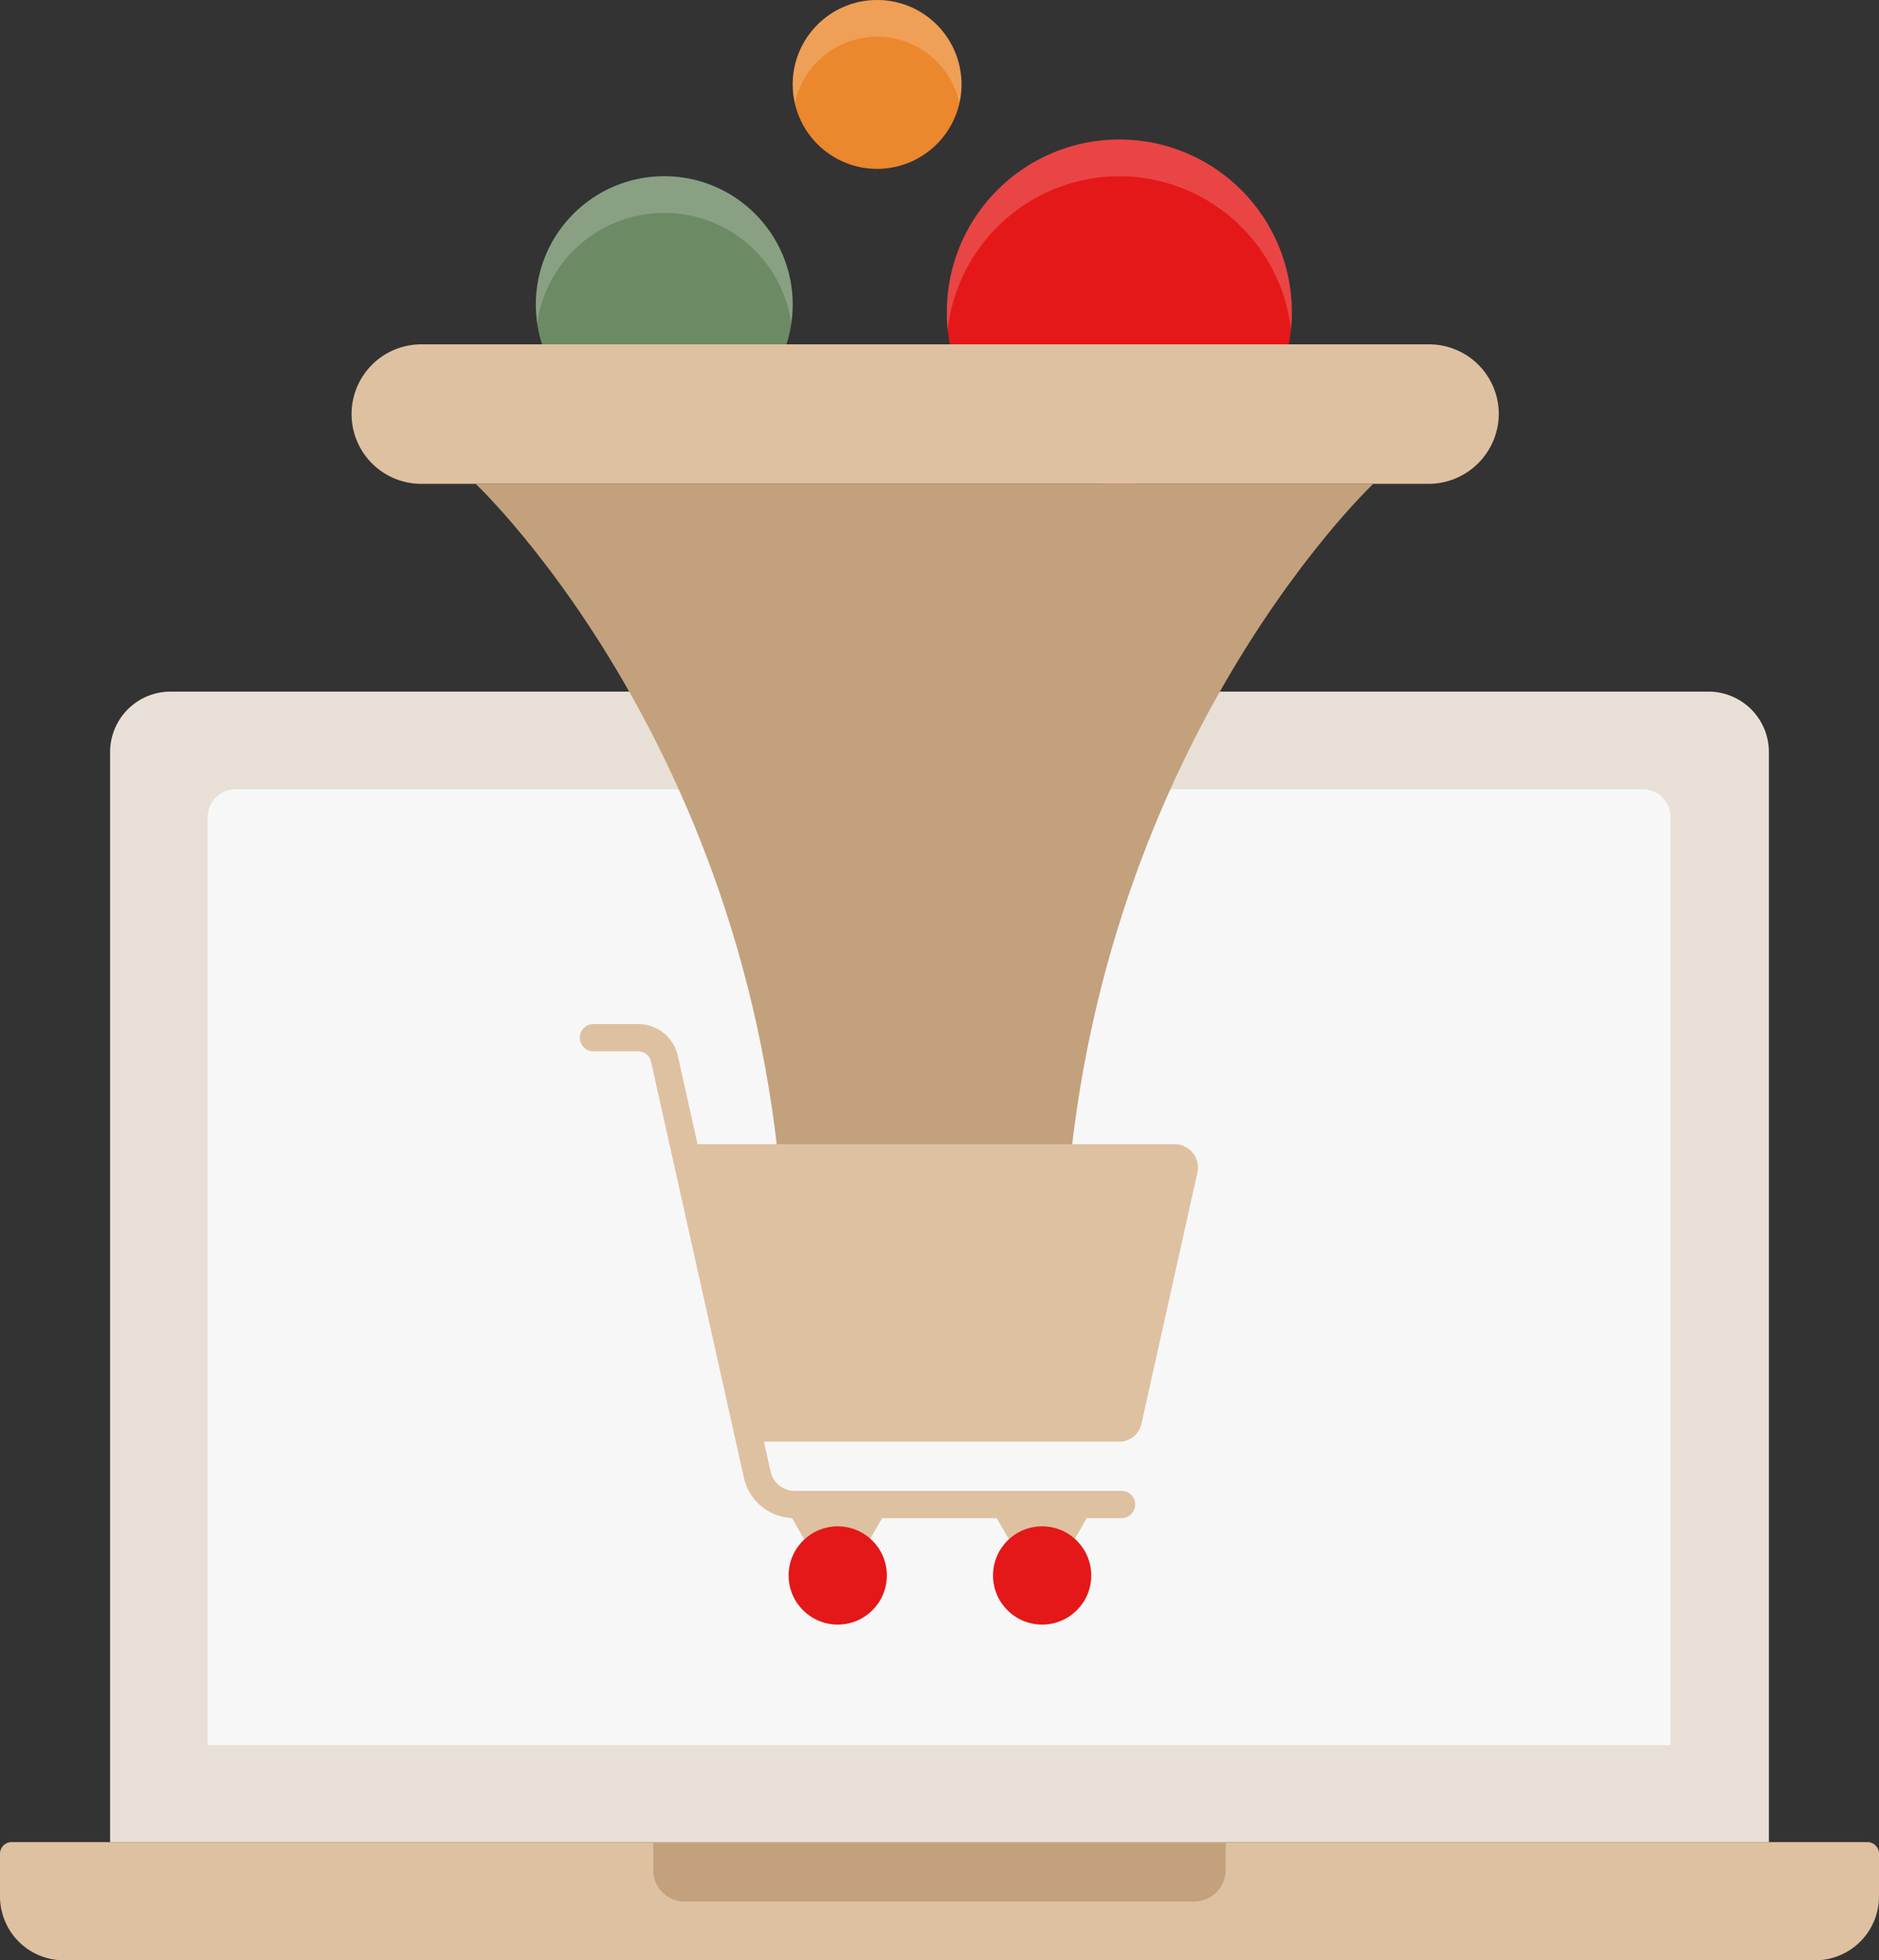 <svg xmlns="http://www.w3.org/2000/svg" width="256" height="267" viewBox="0 0 256 267">
  <rect x="0" y="0" width="256" height="267" fill="#333333" stroke="none"/>
  <g id="Group_346" data-name="Group 346" transform="translate(-615 -3492)">
    <g id="Group_316" data-name="Group 316" transform="translate(0 -572)">
      <circle id="Ellipse_63" data-name="Ellipse 63" cx="17.5" cy="17.5" r="17.5" transform="translate(688 4088)" fill="#6c8a63"/>
      <circle id="Ellipse_64" data-name="Ellipse 64" cx="23.5" cy="23.5" r="23.5" transform="translate(744 4083)" fill="#e41818"/>
      <circle id="Ellipse_65" data-name="Ellipse 65" cx="11.5" cy="11.5" r="11.5" transform="translate(723 4064)" fill="#eb872d"/>
      <path id="Path_1097" data-name="Path 1097" d="M90.5,25a17.466,17.466,0,0,1,17.3,15,19.481,19.481,0,0,0,.2-2.5,17.5,17.5,0,0,0-35,0,19.481,19.481,0,0,0,.2,2.5A17.466,17.466,0,0,1,90.5,25Z" transform="translate(615 4068)" fill="#fff" opacity="0.198"/>
      <path id="Path_1098" data-name="Path 1098" d="M152.5,18a23.6,23.6,0,0,1,23.4,21,20.9,20.9,0,0,0,.1-2.5,23.5,23.5,0,0,0-47,0,20.9,20.9,0,0,0,.1,2.5A23.6,23.6,0,0,1,152.5,18Z" transform="translate(615 4070)" fill="#fff" opacity="0.198"/>
      <path id="Path_1099" data-name="Path 1099" d="M119.5,5a11.483,11.483,0,0,1,11.2,9,10.075,10.075,0,0,0,.3-2.5,11.5,11.5,0,0,0-23,0,10.074,10.074,0,0,0,.3,2.5A11.483,11.483,0,0,1,119.5,5Z" transform="translate(615 4064)" fill="#fff" opacity="0.196"/>
      <path id="XMLID_2_" d="M241,239.9H15V91.4a8.237,8.237,0,0,1,8.2-8.2H232.8a8.237,8.237,0,0,1,8.2,8.2Z" transform="translate(615 4075)" fill="#e8e0d6"/>
      <path id="XMLID_1_" d="M28.3,226.7V100.3a3.8,3.8,0,0,1,3.8-3.8H223.8a3.8,3.8,0,0,1,3.8,3.8V226.7H28.3Z" transform="translate(615 4075)" fill="#f7f7f7"/>
      <path id="Path_1100" data-name="Path 1100" d="M247.3,256H8.7A8.706,8.706,0,0,1,0,247.3v-5.8a1.58,1.58,0,0,1,1.6-1.6H254.4a1.58,1.58,0,0,1,1.6,1.6v5.8A8.706,8.706,0,0,1,247.3,256Z" transform="translate(615 4075)" fill="#dec1a1"/>
      <path id="Path_1102" data-name="Path 1102" d="M162.7,248H93.3a4.268,4.268,0,0,1-4.3-4.3V240h78v3.7A4.332,4.332,0,0,1,162.7,248Z" transform="translate(615 4075)" fill="#c3a17d"/>
      <path id="Path_1103" data-name="Path 1103" d="M194.6,54.9H57.4a9.5,9.5,0,0,1-9.5-9.5h0a9.5,9.5,0,0,1,9.5-9.5H194.7a9.5,9.5,0,0,1,9.5,9.5h0A9.581,9.581,0,0,1,194.6,54.9Z" transform="translate(615 4075)" fill="#dec1a1"/>
      <path id="Path_1105" data-name="Path 1105" d="M126,54.9H64.8S107,94.5,107,165h37.9c0-70.4,42.2-110.1,42.2-110.1Z" transform="translate(615 4075)" fill="#c3a17d"/>
      <path id="Path_1087" data-name="Path 1087" d="M99.949,142.373l7.622-34.206a3.182,3.182,0,0,0-3.086-3.867H37.3l9.035,40.527H96.863A3.114,3.114,0,0,0,99.949,142.373Z" transform="translate(670.568 4115.538)" fill="#dec1a1"/>
      <path id="Path_1089" data-name="Path 1089" d="M83.181,250.677,89.725,239.3H76.6Z" transform="translate(645.88 4030.731)" fill="#dec1a1"/>
      <path id="Path_1090" data-name="Path 1090" d="M158.181,250.677l6.544-11.377H151.6Z" transform="translate(598.766 4030.731)" fill="#dec1a1"/>
      <circle id="Ellipse_59" data-name="Ellipse 59" cx="6.692" cy="6.692" r="6.692" transform="translate(722.443 4271.89)" fill="#e41818"/>
      <circle id="Ellipse_60" data-name="Ellipse 60" cx="6.692" cy="6.692" r="6.692" transform="translate(750.291 4271.89)" fill="#e41818"/>
      <path id="Path_1093" data-name="Path 1093" d="M73.8,127.6H29.261a7.044,7.044,0,0,1-6.916-5.54L9.7,65.431a1.791,1.791,0,0,0-1.747-1.413h-6.1a1.859,1.859,0,0,1,0-3.718h6.1a5.527,5.527,0,0,1,5.391,4.313l12.641,56.626a3.339,3.339,0,0,0,3.272,2.64H73.8a1.859,1.859,0,0,1,0,3.718Z" transform="translate(694 4143.178)" fill="#dec1a1"/>
    </g>
  </g>
</svg>
